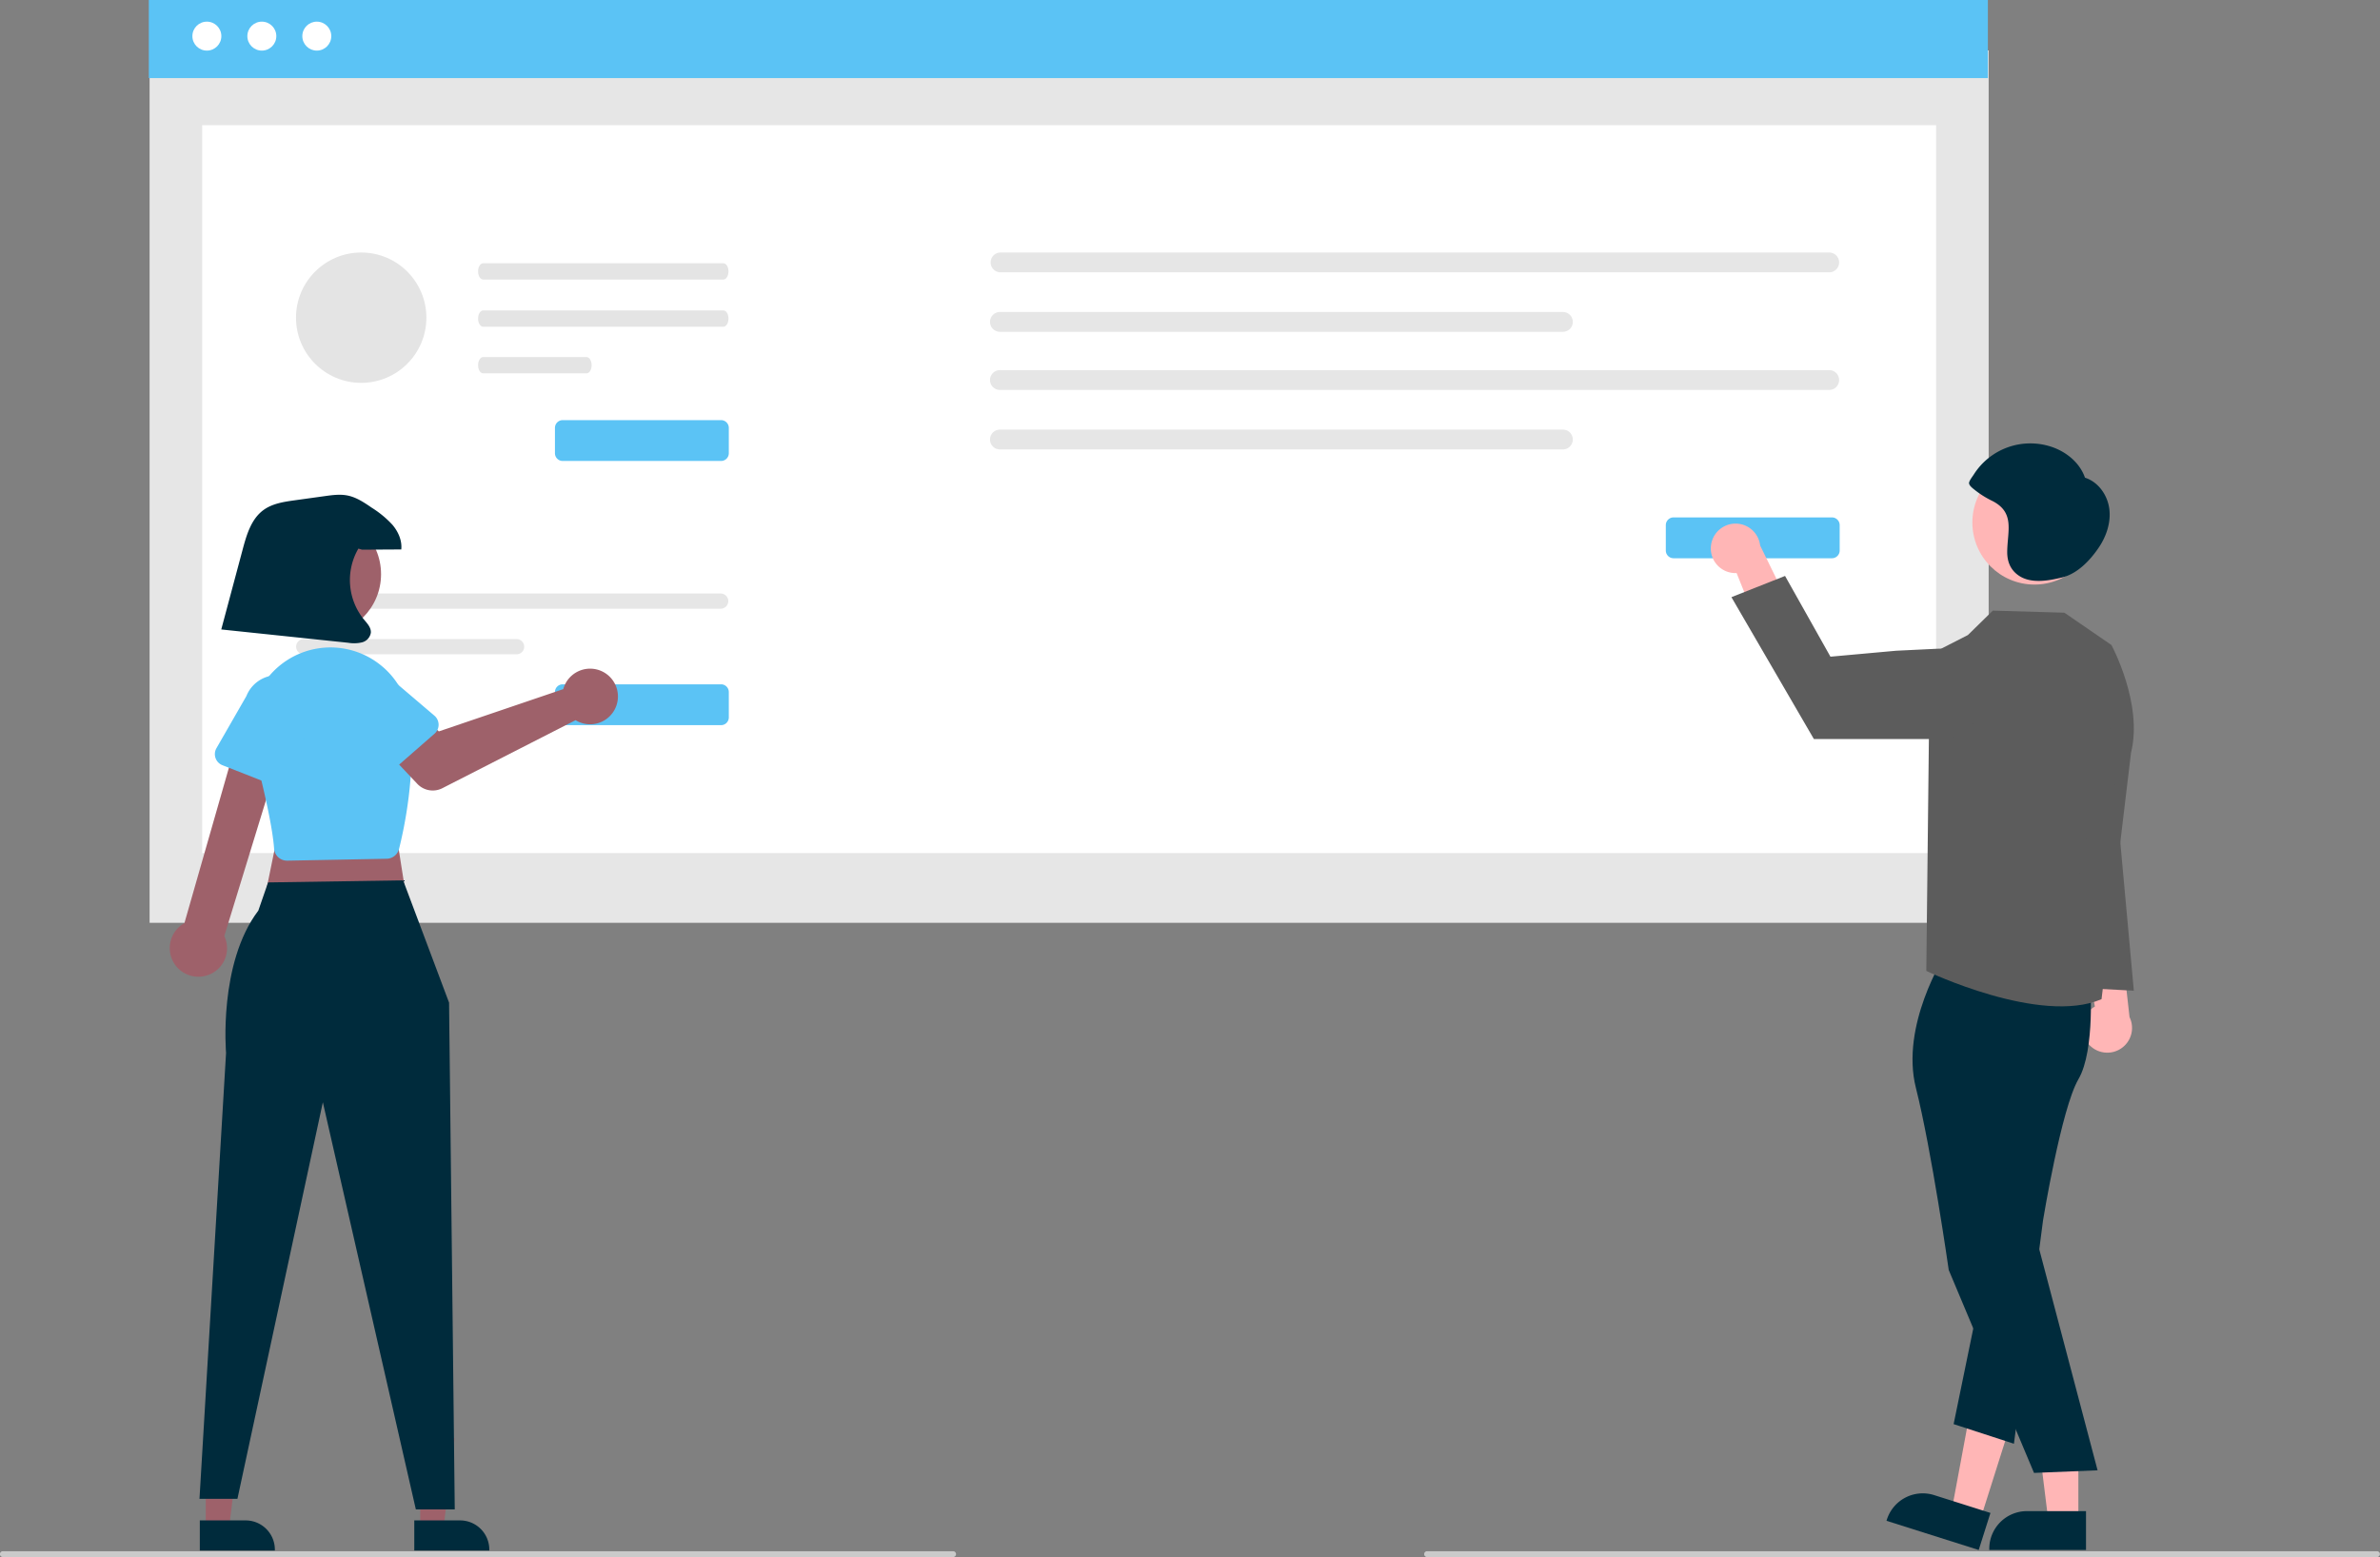 <svg id="workshops" xmlns="http://www.w3.org/2000/svg" width="972.676" height="636.537" viewBox="0 0 972.676 636.537">
  <rect x="0" y="0" width="972.676" height="636.537" fill="#808080" stroke="none"/>
  <path id="Pfad_481" data-name="Pfad 481" d="M967.084,558.393a10.056,10.056,0,0,1,2.728-15.176l-6.582-35.123,17.12,7.193,3.626,32.251a10.11,10.11,0,0,1-16.892,10.856Z" transform="translate(-113.662 -131.731)" fill="#ffb6b6"/>
  <rect id="Rectangle_62" data-name="Rectangle 62" width="751.606" height="356.65" transform="translate(61.138 20.606)" fill="#e6e6e6"/>
  <rect id="Rectangle_75" data-name="Rectangle 75" width="708.622" height="297.564" transform="translate(82.63 51.189)" fill="#fff"/>
  <rect id="Rectangle_80" data-name="Rectangle 80" width="751.606" height="31.93" transform="translate(60.817)" fill="#5bc3f5"/>
  <circle id="Ellipse_90" data-name="Ellipse 90" cx="5.918" cy="5.918" r="5.918" transform="translate(78.627 8.851)" fill="#fff"/>
  <circle id="Ellipse_91" data-name="Ellipse 91" cx="5.918" cy="5.918" r="5.918" transform="translate(101.091 8.851)" fill="#fff"/>
  <circle id="Ellipse_92" data-name="Ellipse 92" cx="5.918" cy="5.918" r="5.918" transform="translate(123.555 8.851)" fill="#fff"/>
  <path id="Path_142" data-name="Path 142" d="M237.734,374.365a3.106,3.106,0,0,0,0,6.211H408.14a3.106,3.106,0,1,0,0-6.211Z" transform="translate(-113.662 -131.731)" fill="#e6e6e6"/>
  <path id="Path_143" data-name="Path 143" d="M237.734,393a3.106,3.106,0,0,0,0,6.211h87a3.106,3.106,0,1,0,0-6.211Z" transform="translate(-113.662 -131.731)" fill="#e6e6e6"/>
  <path id="Path_154" data-name="Path 154" d="M408.355,428.181H343.623a3.166,3.166,0,0,1-3.162-3.162V414.648a3.166,3.166,0,0,1,3.162-3.162h64.731a3.166,3.166,0,0,1,3.162,3.162v10.371a3.166,3.166,0,0,1-3.162,3.162Z" transform="translate(-113.662 -131.731)" fill="#5bc3f5"/>
  <path id="Path_154-2" data-name="Path 154" d="M408.355,320.181H343.623a3.166,3.166,0,0,1-3.162-3.162V306.648a3.166,3.166,0,0,1,3.162-3.162h64.731a3.166,3.166,0,0,1,3.162,3.162v10.371a3.166,3.166,0,0,1-3.162,3.162Z" transform="translate(-113.662 -131.731)" fill="#5bc3f5"/>
  <path id="Path_142-2" data-name="Path 142" d="M522.45,234.962a4.052,4.052,0,0,0,0,8.1H861.361a4.052,4.052,0,0,0,0-8.1Z" transform="translate(-113.662 -131.731)" fill="#e6e6e6"/>
  <path id="Path_143-2" data-name="Path 143" d="M522.45,259.277a4.052,4.052,0,1,0,0,8.1H752.524a4.052,4.052,0,0,0,0-8.1Z" transform="translate(-113.662 -131.731)" fill="#e6e6e6"/>
  <path id="Path_142-3" data-name="Path 142" d="M522.45,283.042a4.052,4.052,0,1,0,0,8.1H861.361a4.052,4.052,0,0,0,0-8.1Z" transform="translate(-113.662 -131.731)" fill="#e6e6e6"/>
  <path id="Path_143-3" data-name="Path 143" d="M522.45,307.358a4.052,4.052,0,1,0,0,8.1H752.524a4.052,4.052,0,0,0,0-8.1Z" transform="translate(-113.662 -131.731)" fill="#e6e6e6"/>
  <path id="Path_154-3" data-name="Path 154" d="M862.355,359.948H797.623a3.166,3.166,0,0,1-3.162-3.162V346.414a3.166,3.166,0,0,1,3.162-3.162h64.731a3.166,3.166,0,0,1,3.162,3.162v10.371a3.166,3.166,0,0,1-3.162,3.162Z" transform="translate(-113.662 -131.731)" fill="#5bc3f5"/>
  <path id="Path_155" data-name="Path 155" d="M311.127,239.351c-1.15,0-2.081,1.5-2.078,3.336s.931,3.319,2.078,3.323h98.18c1.15,0,2.081-1.5,2.078-3.336s-.931-3.319-2.078-3.323Z" transform="translate(-113.662 -131.731)" fill="#e4e4e4"/>
  <path id="Path_156" data-name="Path 156" d="M311.127,258.643c-1.15,0-2.081,1.5-2.078,3.336s.931,3.319,2.078,3.323h98.18c1.15,0,2.081-1.5,2.078-3.336s-.931-3.319-2.078-3.323Z" transform="translate(-113.662 -131.731)" fill="#e4e4e4"/>
  <path id="Path_157" data-name="Path 157" d="M311.127,277.7c-1.15,0-2.081,1.5-2.078,3.336s.931,3.319,2.078,3.323h42.247c1.15,0,2.081-1.5,2.078-3.336s-.931-3.319-2.078-3.323Z" transform="translate(-113.662 -131.731)" fill="#e4e4e4"/>
  <circle id="Ellipse_51" data-name="Ellipse 51" cx="26.642" cy="26.642" r="26.642" transform="translate(120.973 103.23)" fill="#e4e4e4"/>
  <path id="Pfad_482" data-name="Pfad 482" d="M812.935,354.671a10.056,10.056,0,0,0,10.453,11.335L836.7,399.168,847.28,383.9l-14.266-29.151a10.11,10.11,0,0,0-20.079-.082Z" transform="translate(-113.662 -131.731)" fill="#ffb6b6"/>
  <path id="Pfad_483" data-name="Pfad 483" d="M849.4,621.765H837.138L831.3,574.477h18.1Z" fill="#ffb6b6"/>
  <path id="Pfad_484" data-name="Pfad 484" d="M966.186,765.381H926.656v-.5a15.387,15.387,0,0,1,15.386-15.386h24.146Z" transform="translate(-113.662 -131.731)" fill="#002b3c"/>
  <path id="Pfad_485" data-name="Pfad 485" d="M809.279,621.376l-11.688-3.7,8.711-46.843,17.25,5.462Z" fill="#ffb6b6"/>
  <path id="Pfad_486" data-name="Pfad 486" d="M922.336,765.381l-37.687-11.932.151-.477a15.387,15.387,0,0,1,19.313-10.025h0l23.018,7.288Z" transform="translate(-113.662 -131.731)" fill="#002b3c"/>
  <path id="Pfad_487" data-name="Pfad 487" d="M908.421,522.381s-18.19,28.562-11.762,54.054,13.428,74.492,13.428,74.492l34.852,82.943,25.98-1.06-25.8-97.793,1.02-65.386s17.932-31.249,14.44-40.977S908.421,522.381,908.421,522.381Z" transform="translate(-113.662 -131.731)" fill="#002b3c"/>
  <path id="Pfad_488" data-name="Pfad 488" d="M967.849,532.593s2.238,28.335-4.762,40.335S948.629,630.6,948.629,630.6l-11.9,91.346-24.644-8.02L933.1,611.585l16.517-80.5Z" transform="translate(-113.662 -131.731)" fill="#002b3c"/>
  <path id="Pfad_489" data-name="Pfad 489" d="M976.586,395.427l-19.228-13.216-29.26-.85-10.19,9.99-15.55,7.941-1.44,129.364s46.565,22.319,71.617,11.546l12.051-100.774C989.586,419.427,976.586,395.427,976.586,395.427Z" transform="translate(-113.662 -131.731)" fill="#5c5c5c"/>
  <path id="Pfad_490" data-name="Pfad 490" d="M906.264,433.861H854.976l-33.7-58,21.911-8.679,18.556,33.008,26.857-2.431,16.769-.811a18.468,18.468,0,0,1,19.222,20.7h0a18.49,18.49,0,0,1-18.331,16.218Z" transform="translate(-113.662 -131.731)" fill="#5c5c5c"/>
  <circle id="Ellipse_52" data-name="Ellipse 52" cx="25.37" cy="25.37" r="25.37" transform="translate(806.082 188.236)" fill="#ffb6b6"/>
  <path id="Pfad_491" data-name="Pfad 491" d="M975.683,339.566c-.779-5.57-4.551-10.858-9.916-12.546-2.131-6.189-7.776-10.745-14.012-12.731a27.372,27.372,0,0,0-31.467,11.477c-.477.75-1.945,2.594-1.9,3.489.052,1.137,1.792,2.312,2.666,3.029a39.088,39.088,0,0,0,6.97,4.3c9.123,4.73,6.086,12.162,5.962,20.585-.06,4.093,1.306,7.588,4.8,9.926,5.037,3.374,12.246,2.032,17.727.678,6.219-1.537,11.389-7,14.936-12.268C974.583,350.842,976.462,345.135,975.683,339.566Z" transform="translate(-113.662 -131.731)" fill="#002b3c"/>
  <path id="Pfad_492" data-name="Pfad 492" d="M862.2,296.725l9.872,108.283-31.717-1.7Z" fill="#5c5c5c"/>
  <path id="Pfad_493" data-name="Pfad 493" d="M1085.147,768.269H696.853a1.191,1.191,0,0,1,0-2.381h388.294a1.191,1.191,0,0,1,0,2.381Z" transform="translate(-113.662 -131.731)" fill="#cacaca"/>
  <path id="Pfad_494" data-name="Pfad 494" d="M84.089,624.666H93.6l4.524-36.679H84.087Z" fill="#9e616a"/>
  <path id="Pfad_495" data-name="Pfad 495" d="M195.326,753.293h18.728a11.935,11.935,0,0,1,11.935,11.934v.388H195.326Z" transform="translate(-113.662 -131.731)" fill="#002b3c"/>
  <path id="Pfad_496" data-name="Pfad 496" d="M171.738,624.666h9.509l4.524-36.679H171.736Z" fill="#9e616a"/>
  <path id="Pfad_497" data-name="Pfad 497" d="M282.974,753.293H301.7a11.935,11.935,0,0,1,11.935,11.934v.388H282.975Z" transform="translate(-113.662 -131.731)" fill="#002b3c"/>
  <path id="Pfad_498" data-name="Pfad 498" d="M160.256,330l6.205,39.558-58.949.776,7.756-38.007Z" fill="#9e616a"/>
  <path id="Pfad_499" data-name="Pfad 499" d="M278.413,491.627l18.775,49.993L299.515,748.8h-15.9L245.607,582.342,210.7,744.453H195.19l10.859-182.279s-3.2-36.585,13.186-58.174l3.989-11.525Z" transform="translate(-113.662 -131.731)" fill="#002b3c"/>
  <path id="Pfad_500" data-name="Pfad 500" d="M197.878,530.6a11.637,11.637,0,0,0,7.456-16.211l25.078-81.761-18.446-3.656L189.03,509.113a11.7,11.7,0,0,0,8.848,21.486Z" transform="translate(-113.662 -131.731)" fill="#9e616a"/>
  <path id="Pfad_501" data-name="Pfad 501" d="M230.953,483.575a5.283,5.283,0,0,1-1.025-.1h0a5.3,5.3,0,0,1-4.246-4.8c-.583-7.984-3.472-21.88-8.587-41.3a32.691,32.691,0,0,1,51.621-34.137,32.269,32.269,0,0,1,12.45,22.068c2.542,22.388-2.251,44.865-4.429,53.49a5.312,5.312,0,0,1-5.035,4l-40.635.784Z" transform="translate(-113.662 -131.731)" fill="#5bc3f5"/>
  <path id="Pfad_502" data-name="Pfad 502" d="M344.481,411.757a11.4,11.4,0,0,0-.6,1.692l-50.864,17.284-9.828-8.586-14.9,13.139,15.922,16.891a8.666,8.666,0,0,0,10.248,1.773l54.428-27.8a11.371,11.371,0,1,0-4.409-14.392Z" transform="translate(-113.662 -131.731)" fill="#9e616a"/>
  <path id="Pfad_503" data-name="Pfad 503" d="M291.244,431.678l-18.542,16.2a4.875,4.875,0,0,1-7.308-1.037l-13.263-20.653a13.537,13.537,0,1,1,20.444-17.751L291.2,424.3a4.875,4.875,0,0,1,.045,7.381Z" transform="translate(-113.662 -131.731)" fill="#5bc3f5"/>
  <path id="Pfad_504" data-name="Pfad 504" d="M227.482,453.561l-22.914-9a4.875,4.875,0,0,1-2.445-6.965l12.226-21.283a13.537,13.537,0,1,1,25.171,9.974l-5.506,23.837a4.874,4.874,0,0,1-6.531,3.438Z" transform="translate(-113.662 -131.731)" fill="#5bc3f5"/>
  <circle id="Ellipse_53" data-name="Ellipse 53" cx="24.925" cy="24.925" r="24.925" transform="translate(105.881 209.804)" fill="#9e616a"/>
  <path id="Pfad_505" data-name="Pfad 505" d="M503.147,768.269H114.853a1.191,1.191,0,1,1,0-2.381H503.147a1.191,1.191,0,1,1,0,2.381Z" transform="translate(-113.662 -131.731)" fill="#cacaca"/>
  <path id="Pfad_506" data-name="Pfad 506" d="M261.614,356.441l16.043-.09c.38-3.645-1.242-7.271-3.605-10.071a41.057,41.057,0,0,0-8.446-6.982c-3.067-2.105-6.245-4.258-9.892-4.994-3.057-.617-6.216-.189-9.3.241l-12.285,1.708c-4.5.625-9.2,1.332-12.849,4.028-4.937,3.646-6.826,10.034-8.413,15.962l-8.782,32.816,51.871,5.441a14.261,14.261,0,0,0,5.653-.164,4.859,4.859,0,0,0,3.615-3.952c.149-2.115-1.529-3.847-2.892-5.472a25.562,25.562,0,0,1-2.2-28.906Z" transform="translate(-113.662 -131.731)" fill="#002b3c"/>
</svg>
